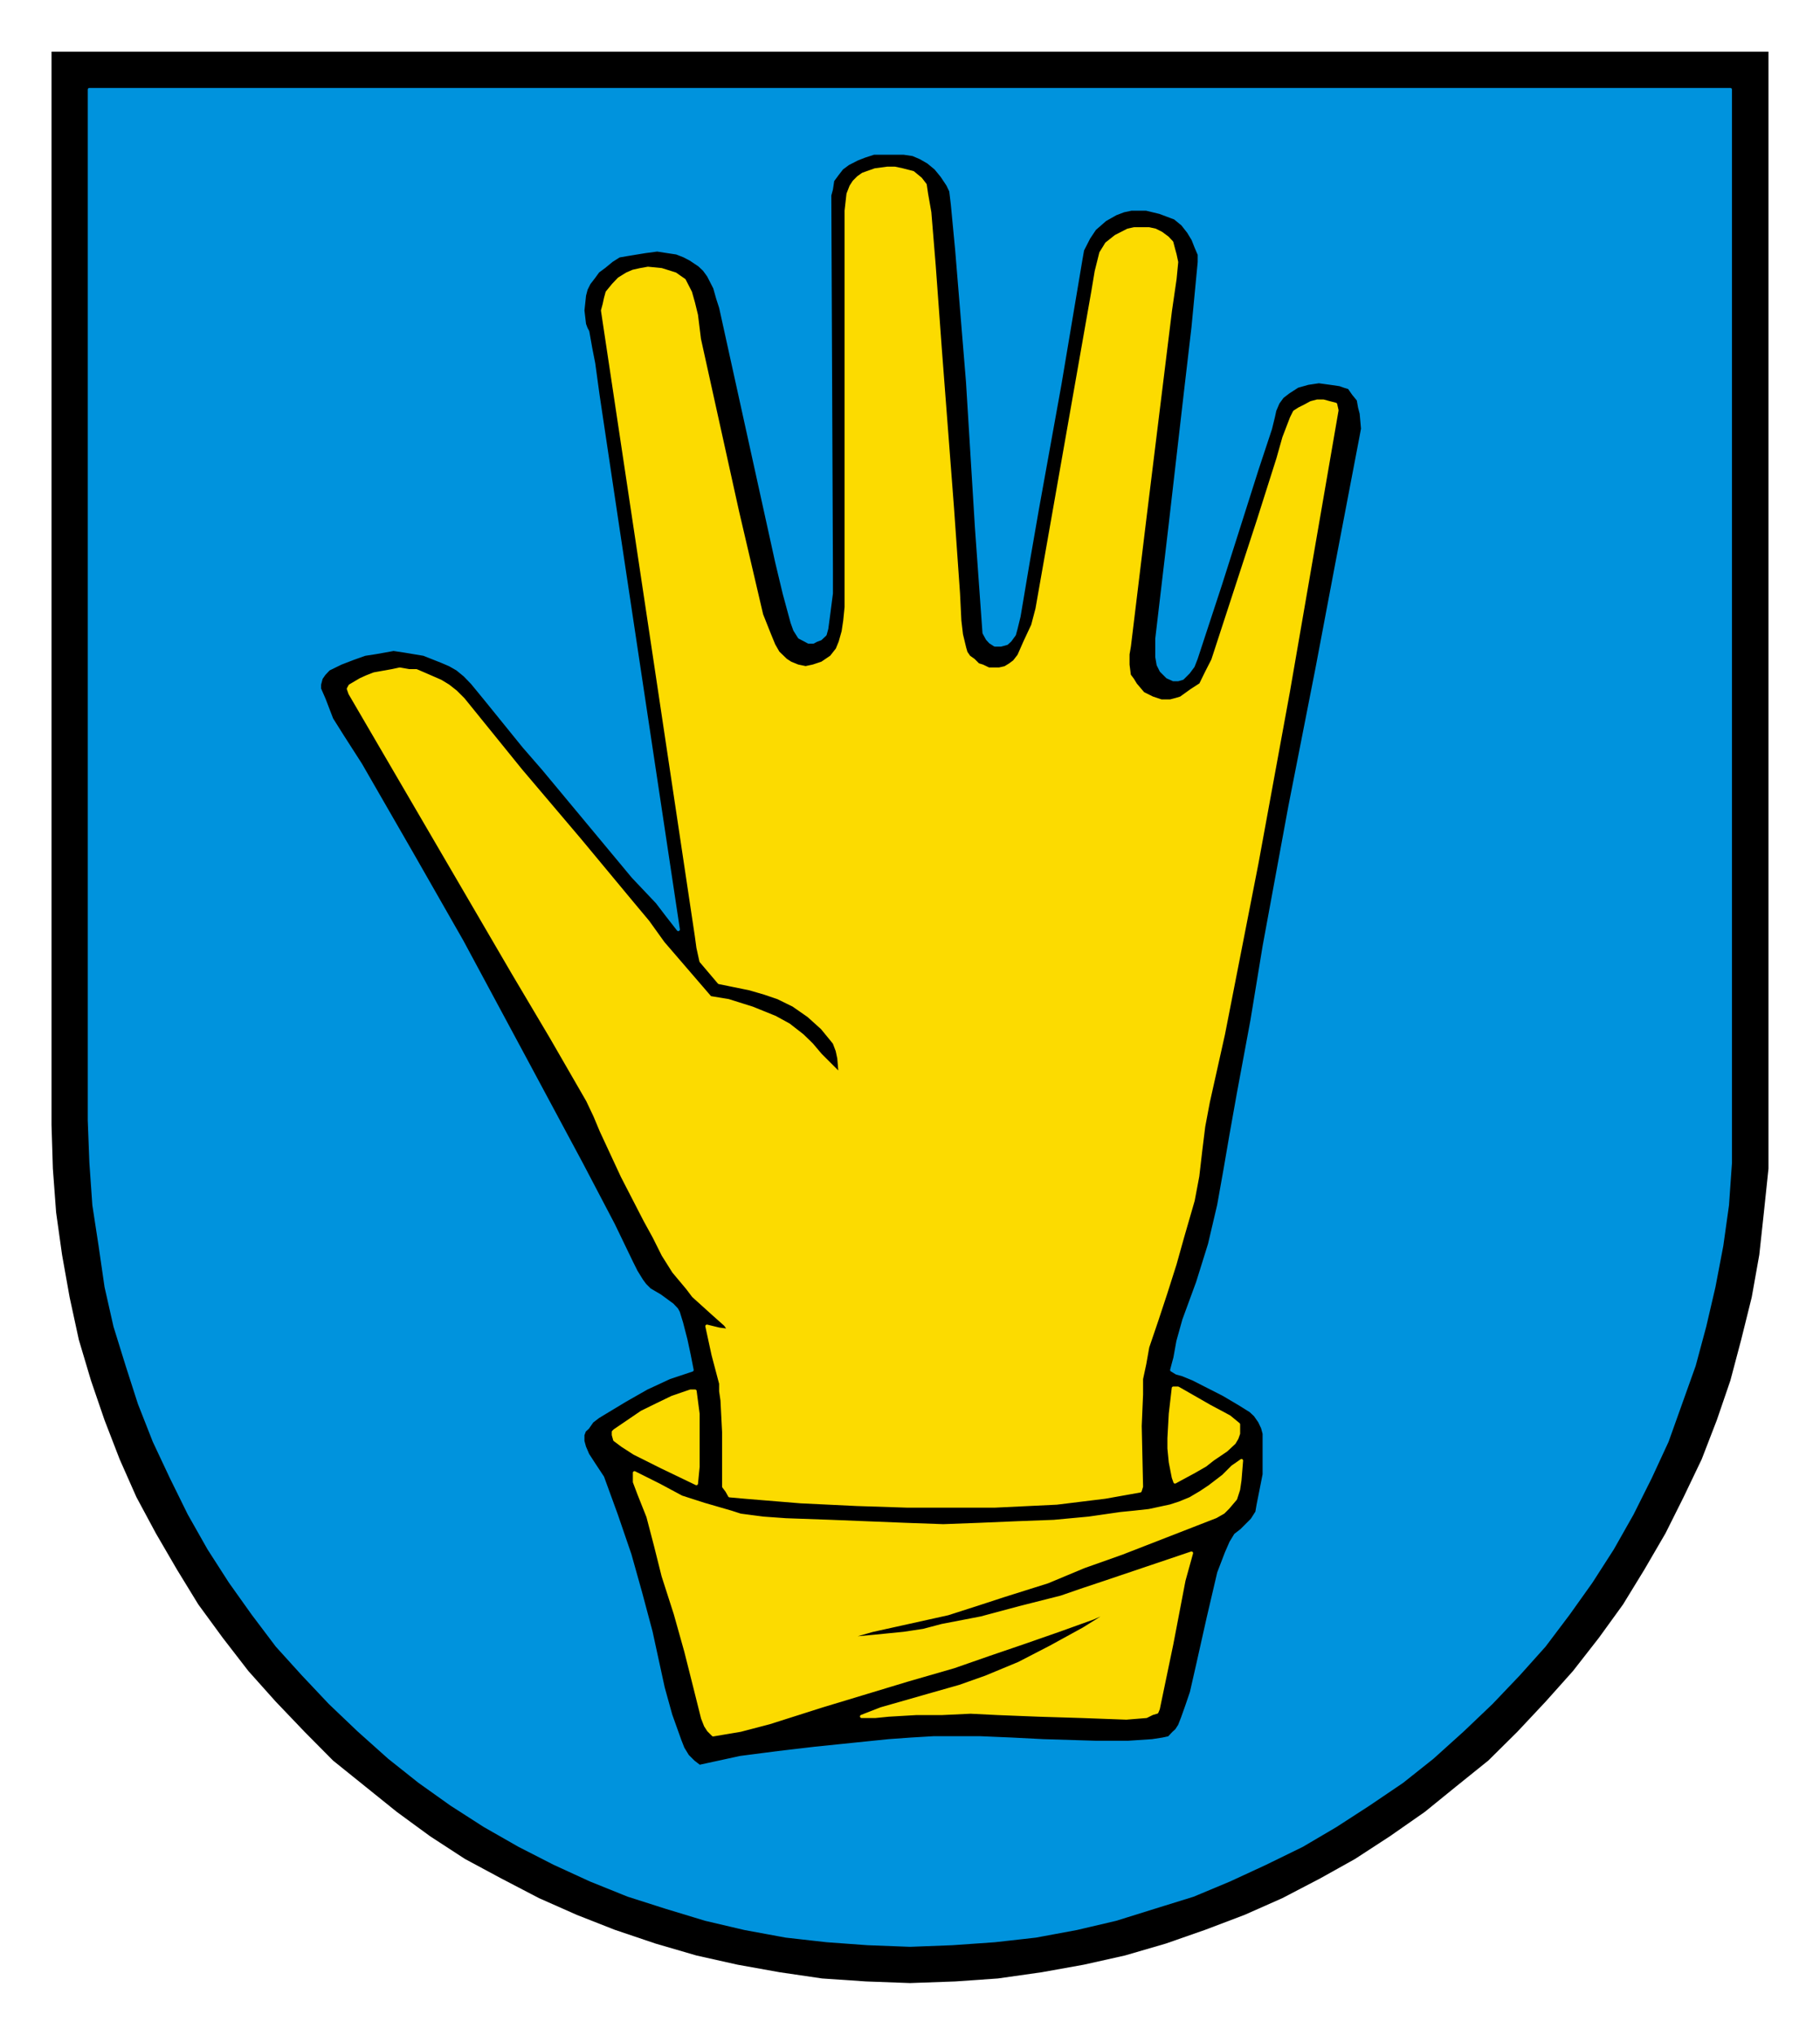 <?xml version="1.0" encoding="UTF-8" standalone="no"?>
<!DOCTYPE svg PUBLIC "-//W3C//DTD SVG 1.0//EN" "http://www.w3.org/TR/2001/REC-SVG-20010904/DTD/svg10.dtd">
<!-- Created with Inkscape (http://www.inkscape.org/) by Marsupilami -->
<svg
   xmlns:svg="http://www.w3.org/2000/svg"
   xmlns="http://www.w3.org/2000/svg"
   version="1.0"
   width="687"
   height="768"
   viewBox="-2.381 -2.381 84.138 94.038"
   id="svg7610">
  <defs
     id="defs7612">
    <clipPath
       id="clipPath6342">
      <path
         d="M 354.48,701.16 L 418.19,701.16 L 418.19,629.53 L 354.48,629.53 L 354.48,701.16 z"
         id="path6344" />
    </clipPath>
    <clipPath
       id="clipPath6354">
      <path
         d="M 354.48,701.16 L 418.19,701.16 L 418.19,629.53 L 354.48,629.53 L 354.48,701.16 z"
         id="path6356" />
    </clipPath>
  </defs>
  <g
     transform="translate(-335.312,-487.725)"
     id="layer1">
    <g
       transform="matrix(1.25,0,0,1.25,-107.925,-299.313)"
       id="g6338">
      <g
         clip-path="url(#clipPath6342)"
         id="g6340">
        <g
           id="g6346">
          <path
             d="M 354.59,629.63 L 418.09,629.63 L 418.09,669.31 L 418.09,669.31 L 418.09,670.93 L 417.92,672.55 L 417.75,674.12 L 417.47,675.69 L 417.08,677.26 L 416.68,678.77 L 416.18,680.23 L 415.62,681.68 L 414.95,683.08 L 414.28,684.42 L 413.5,685.76 L 412.71,687.05 L 411.82,688.28 L 410.86,689.51 L 409.85,690.64 L 408.8,691.76 L 407.73,692.82 L 406.55,693.77 L 405.38,694.72 L 404.09,695.62 L 402.8,696.46 L 401.51,697.18 L 400.11,697.91 L 398.71,698.53 L 397.26,699.08 L 395.8,699.59 L 394.29,700.03 L 392.77,700.37 L 391.21,700.65 L 389.59,700.88 L 388.02,700.99 L 386.34,701.05 L 386.34,701.05 L 384.71,700.99 L 383.09,700.88 L 381.52,700.65 L 379.96,700.37 L 378.44,700.03 L 376.93,699.59 L 375.42,699.08 L 374.02,698.53 L 372.62,697.91 L 371.22,697.18 L 369.88,696.46 L 368.59,695.62 L 367.36,694.72 L 366.18,693.77 L 365,692.82 L 363.95,691.76 L 362.88,690.64 L 361.87,689.51 L 360.92,688.28 L 360.02,687.05 L 359.23,685.76 L 358.45,684.42 L 357.73,683.08 L 357.11,681.68 L 356.55,680.23 L 356.05,678.77 L 355.6,677.26 L 355.26,675.69 L 354.98,674.12 L 354.76,672.55 L 354.64,670.93 L 354.59,669.31 L 354.59,629.63 z"
             id="path6348"
             style="fill:#000000;fill-opacity:1;fill-rule:evenodd;stroke:none" />
        </g>
      </g>
    </g>
    <g
       transform="matrix(1.25,0,0,1.25,-107.925,-299.313)"
       id="g6350">
      <g
         clip-path="url(#clipPath6354)"
         id="g6352">
        <path
           d="M 379.06,691.87 L 379.06,691.87 L 380.07,691.7 L 381.14,691.42 L 381.14,691.42 L 383.09,690.8 L 383.09,690.8 L 386.23,689.85 L 386.23,689.85 L 387.96,689.35 L 387.96,689.35 L 389.25,688.9 L 390.54,688.46 L 390.54,688.46 L 391.83,688.01 L 393.11,687.55 L 393.11,687.55 L 393.61,687.33 L 394.13,687.1 L 394.13,687.1 L 392.77,687.95 L 391.55,688.62 L 390.37,689.23 L 390.37,689.23 L 389.14,689.74 L 389.14,689.74 L 388.18,690.08 L 387.23,690.35 L 385.27,690.91 L 385.27,690.91 L 384.55,691.19 L 384.55,691.19 L 385.05,691.19 L 385.55,691.14 L 385.55,691.14 L 386.57,691.08 L 387.52,691.08 L 387.52,691.08 L 388.58,691.03 L 389.59,691.08 L 389.59,691.08 L 391.1,691.14 L 391.1,691.14 L 392.72,691.19 L 394.34,691.25 L 394.34,691.25 L 395.08,691.19 L 395.08,691.19 L 395.3,691.08 L 395.47,691.03 L 395.52,690.91 L 395.52,690.91 L 396.02,688.51 L 396.47,686.16 L 396.47,686.16 L 396.75,685.15 L 396.75,685.15 L 393.61,686.21 L 393.61,686.21 L 392.77,686.49 L 391.93,686.78 L 391.93,686.78 L 390.43,687.16 L 390.43,687.16 L 388.97,687.55 L 388.97,687.55 L 387.52,687.83 L 387.52,687.83 L 386.84,688.01 L 386.11,688.12 L 386.11,688.12 L 385,688.23 L 383.82,688.34 L 383.82,688.34 L 384.38,688.17 L 384.94,688.01 L 384.94,688.01 L 387.74,687.39 L 387.74,687.39 L 388.8,687.05 L 389.81,686.72 L 389.81,686.72 L 391.43,686.21 L 391.43,686.21 L 392.77,685.65 L 394.18,685.15 L 397.65,683.8 L 397.65,683.8 L 397.93,683.64 L 398.1,683.47 L 398.1,683.47 L 398.38,683.14 L 398.38,683.14 L 398.49,682.8 L 398.54,682.46 L 398.6,681.73 L 398.6,681.73 L 398.43,681.85 L 398.27,681.96 L 397.93,682.3 L 397.93,682.3 L 397.42,682.69 L 397.09,682.91 L 396.7,683.14 L 396.7,683.14 L 396.31,683.3 L 395.97,683.41 L 395.18,683.58 L 395.18,683.58 L 394.63,683.64 L 394.13,683.69 L 394.13,683.69 L 392.95,683.86 L 392.95,683.86 L 391.66,683.98 L 391.66,683.98 L 390.32,684.03 L 388.91,684.09 L 387.57,684.14 L 386.17,684.09 L 386.17,684.09 L 383.43,683.98 L 383.43,683.98 L 381.75,683.92 L 380.91,683.86 L 380.07,683.75 L 380.07,683.75 L 379.73,683.64 L 379.73,683.64 L 378.73,683.35 L 377.89,683.08 L 377.05,682.63 L 376.15,682.18 L 376.15,682.18 L 376.15,682.35 L 376.15,682.52 L 376.32,682.97 L 376.65,683.8 L 376.65,683.8 L 376.93,684.87 L 377.21,685.99 L 377.21,685.99 L 377.66,687.39 L 378.05,688.78 L 378.05,688.78 L 378.39,690.13 L 378.67,691.25 L 378.67,691.25 L 378.78,691.53 L 378.89,691.7 L 379.06,691.87 L 379.06,691.87 z"
           id="path6358"
           style="fill:#fcdb00;fill-opacity:1;fill-rule:evenodd;stroke:#fcdb00;stroke-width:0.12;stroke-linecap:round;stroke-linejoin:round;stroke-miterlimit:10;stroke-dasharray:none;stroke-opacity:1" />
        <path
           d="M 394.85,682.85 L 394.85,682.85 L 394.9,682.69 L 394.9,682.69 L 394.85,680.45 L 394.9,679.28 L 394.9,678.71 L 395.02,678.15 L 395.02,678.15 L 395.13,677.53 L 395.13,677.53 L 395.47,676.53 L 395.8,675.53 L 396.14,674.46 L 396.42,673.46 L 396.42,673.46 L 396.81,672.11 L 396.81,672.11 L 396.98,671.21 L 397.09,670.26 L 397.2,669.37 L 397.37,668.47 L 397.37,668.47 L 397.93,665.96 L 397.93,665.96 L 399.17,659.63 L 400.33,653.3 L 400.33,653.3 L 401.23,648.1 L 402.13,642.89 L 402.13,642.89 L 402.08,642.67 L 402.08,642.67 L 401.85,642.61 L 401.63,642.55 L 401.4,642.55 L 401.17,642.61 L 400.95,642.73 L 400.73,642.84 L 400.56,642.95 L 400.45,643.17 L 400.45,643.17 L 400.17,643.9 L 399.95,644.68 L 399.95,644.68 L 399.22,646.98 L 397.54,652.13 L 397.54,652.13 L 397.31,652.58 L 397.09,653.03 L 397.09,653.03 L 396.75,653.25 L 396.75,653.25 L 396.36,653.53 L 396.2,653.58 L 395.97,653.64 L 395.97,653.64 L 395.63,653.64 L 395.3,653.53 L 395.3,653.53 L 394.96,653.36 L 394.68,653.03 L 394.68,653.03 L 394.57,652.85 L 394.45,652.69 L 394.4,652.3 L 394.4,651.91 L 394.45,651.62 L 394.45,651.62 L 395.02,646.92 L 395.97,639.2 L 395.97,639.2 L 396.14,638.03 L 396.2,637.41 L 396.14,637.13 L 396.08,636.91 L 396.08,636.91 L 396.02,636.68 L 395.86,636.51 L 395.86,636.51 L 395.63,636.34 L 395.41,636.23 L 395.18,636.18 L 394.9,636.18 L 394.9,636.18 L 394.63,636.18 L 394.4,636.23 L 393.95,636.46 L 393.61,636.73 L 393.5,636.91 L 393.4,637.07 L 393.4,637.07 L 393.23,637.75 L 393.11,638.47 L 393.11,638.47 L 391.04,650.23 L 391.04,650.23 L 390.88,650.84 L 390.59,651.46 L 390.59,651.46 L 390.37,651.96 L 390.37,651.96 L 390.2,652.18 L 390.04,652.3 L 389.86,652.41 L 389.64,652.46 L 389.48,652.46 L 389.25,652.46 L 389.02,652.35 L 388.86,652.3 L 388.86,652.3 L 388.69,652.13 L 388.52,652.01 L 388.41,651.85 L 388.36,651.68 L 388.36,651.68 L 388.24,651.18 L 388.18,650.67 L 388.13,649.66 L 388.13,649.66 L 387.91,646.53 L 387.91,646.53 L 387.46,640.66 L 387.46,640.66 L 387.23,637.52 L 387.07,635.57 L 386.95,634.89 L 386.9,634.55 L 386.9,634.55 L 386.73,634.33 L 386.45,634.1 L 386.45,634.1 L 386.06,634 L 385.78,633.94 L 385.5,633.94 L 385.5,633.94 L 385.05,634 L 384.6,634.16 L 384.43,634.28 L 384.27,634.44 L 384.16,634.61 L 384.05,634.89 L 384.05,634.89 L 383.98,635.51 L 383.98,636.68 L 383.98,638.58 L 383.98,638.58 L 383.98,650.17 L 383.98,650.17 L 383.93,650.67 L 383.87,651.07 L 383.76,651.46 L 383.76,651.46 L 383.65,651.73 L 383.43,652.01 L 383.43,652.01 L 383.09,652.24 L 382.76,652.35 L 382.76,652.35 L 382.48,652.41 L 382.19,652.35 L 382.19,652.35 L 381.92,652.24 L 381.75,652.13 L 381.46,651.85 L 381.46,651.85 L 381.3,651.57 L 381.14,651.18 L 380.85,650.45 L 380.85,650.45 L 379.96,646.64 L 379.12,642.84 L 379.12,642.84 L 378.55,640.26 L 378.55,640.26 L 378.44,639.37 L 378.33,638.92 L 378.22,638.53 L 378.22,638.53 L 377.99,638.08 L 377.83,637.97 L 377.66,637.85 L 377.66,637.85 L 377.15,637.69 L 376.65,637.64 L 376.37,637.69 L 376.1,637.75 L 375.87,637.85 L 375.58,638.03 L 375.58,638.03 L 375.37,638.25 L 375.14,638.53 L 375.14,638.53 L 375.08,638.75 L 375.03,638.98 L 374.97,639.2 L 374.97,639.2 L 376.71,650.78 L 378.44,662.32 L 378.44,662.32 L 378.5,662.76 L 378.61,663.26 L 378.61,663.26 L 379.28,664.05 L 379.28,664.05 L 380.41,664.28 L 380.96,664.44 L 381.46,664.61 L 381.46,664.61 L 382.03,664.89 L 382.59,665.28 L 382.59,665.28 L 383.09,665.73 L 383.32,666.01 L 383.54,666.28 L 383.54,666.28 L 383.65,666.57 L 383.71,666.85 L 383.76,667.46 L 383.76,667.46 L 383.43,667.13 L 383.03,666.73 L 383.03,666.73 L 382.7,666.34 L 382.36,666.01 L 382.36,666.01 L 381.86,665.62 L 381.35,665.34 L 381.35,665.34 L 380.51,665 L 379.62,664.72 L 379.62,664.72 L 378.95,664.61 L 378.95,664.61 L 377.21,662.59 L 377.21,662.59 L 376.65,661.81 L 376.04,661.08 L 376.04,661.08 L 374.13,658.78 L 374.13,658.78 L 371.95,656.21 L 369.82,653.58 L 369.82,653.58 L 369.54,653.3 L 369.26,653.08 L 368.98,652.91 L 368.98,652.91 L 368.36,652.64 L 368.08,652.52 L 367.81,652.52 L 367.47,652.46 L 367.19,652.52 L 366.52,652.64 L 366.52,652.64 L 366.24,652.75 L 366.02,652.85 L 365.63,653.08 L 365.63,653.08 L 365.57,653.19 L 365.63,653.36 L 365.63,653.36 L 371.67,663.71 L 371.67,663.71 L 373.07,666.07 L 374.42,668.41 L 374.42,668.41 L 374.69,668.98 L 374.92,669.53 L 374.92,669.53 L 375.7,671.21 L 376.54,672.84 L 376.54,672.84 L 376.88,673.46 L 377.21,674.12 L 377.21,674.12 L 377.6,674.74 L 378.11,675.35 L 378.11,675.35 L 378.33,675.64 L 378.33,675.64 L 379.06,676.3 L 379.51,676.7 L 379.67,676.92 L 379.67,676.92 L 379.28,676.87 L 378.83,676.76 L 378.83,676.76 L 379.06,677.82 L 379.34,678.88 L 379.34,678.88 L 379.34,679.16 L 379.39,679.5 L 379.39,679.5 L 379.45,680.67 L 379.45,681.85 L 379.45,681.85 L 379.45,682.24 L 379.45,682.69 L 379.45,682.69 L 379.57,682.85 L 379.67,683.03 L 379.67,683.03 L 380.23,683.08 L 380.23,683.08 L 382.3,683.25 L 384.38,683.35 L 384.38,683.35 L 386.23,683.41 L 388.02,683.41 L 388.02,683.41 L 389.48,683.41 L 389.48,683.41 L 391.77,683.3 L 391.77,683.3 L 393.56,683.08 L 394.85,682.85 L 394.85,682.85 z"
           id="path6360"
           style="fill:#fcdb00;fill-opacity:1;fill-rule:evenodd;stroke:#fcdb00;stroke-width:0.12;stroke-linecap:round;stroke-linejoin:round;stroke-miterlimit:10;stroke-dasharray:none;stroke-opacity:1" />
        <path
           d="M 378.44,682.58 L 378.44,682.58 L 378.5,681.96 L 378.5,681.28 L 378.5,680 L 378.5,680 L 378.39,679.16 L 378.39,679.16 L 378.22,679.16 L 378.22,679.16 L 377.55,679.39 L 377.55,679.39 L 376.99,679.66 L 376.42,679.94 L 375.42,680.62 L 375.42,680.62 L 375.37,680.67 L 375.37,680.78 L 375.42,680.96 L 375.42,680.96 L 375.7,681.17 L 376.15,681.46 L 377.15,681.96 L 378.44,682.58 L 378.44,682.58 z"
           id="path6362"
           style="fill:#fcdb00;fill-opacity:1;fill-rule:evenodd;stroke:#fcdb00;stroke-width:0.12;stroke-linecap:round;stroke-linejoin:round;stroke-miterlimit:10;stroke-dasharray:none;stroke-opacity:1" />
        <path
           d="M 396.14,682.52 L 396.14,682.52 L 396.86,682.13 L 397.26,681.9 L 397.54,681.68 L 397.54,681.68 L 398.04,681.34 L 398.33,681.07 L 398.43,680.9 L 398.49,680.73 L 398.49,680.73 L 398.49,680.56 L 398.49,680.39 L 398.49,680.39 L 398.15,680.11 L 397.42,679.72 L 396.25,679.05 L 396.25,679.05 L 396.08,679.05 L 396.08,679.05 L 395.97,680 L 395.92,680.9 L 395.92,680.9 L 395.92,681.28 L 395.97,681.79 L 396.08,682.35 L 396.08,682.35 L 396.14,682.52 L 396.14,682.52 z"
           id="path6364"
           style="fill:#fcdb00;fill-opacity:1;fill-rule:evenodd;stroke:#fcdb00;stroke-width:0.12;stroke-linecap:round;stroke-linejoin:round;stroke-miterlimit:10;stroke-dasharray:none;stroke-opacity:1" />
        <path
           d="M 378.55,693.04 L 378.55,693.04 L 380.07,692.71 L 380.07,692.71 L 381.46,692.53 L 382.82,692.37 L 385.55,692.09 L 385.55,692.09 L 386.39,692.03 L 387.23,691.98 L 387.23,691.98 L 388.07,691.98 L 388.91,691.98 L 388.91,691.98 L 390.09,692.03 L 391.27,692.09 L 391.27,692.09 L 393.23,692.15 L 394.4,692.15 L 395.3,692.09 L 395.3,692.09 L 395.69,692.03 L 395.92,691.98 L 396.08,691.81 L 396.08,691.81 L 396.2,691.7 L 396.31,691.53 L 396.42,691.25 L 396.42,691.25 L 396.58,690.8 L 396.75,690.3 L 396.98,689.29 L 396.98,689.29 L 397.37,687.55 L 397.76,685.88 L 397.76,685.88 L 398.04,685.15 L 398.21,684.76 L 398.38,684.48 L 398.38,684.48 L 398.6,684.31 L 398.77,684.14 L 398.99,683.92 L 399.17,683.64 L 399.17,683.64 L 399.22,683.35 L 399.22,683.35 L 399.33,682.8 L 399.44,682.24 L 399.44,681.12 L 399.44,681.12 L 399.44,680.73 L 399.44,680.73 L 399.38,680.51 L 399.27,680.28 L 399.11,680.05 L 398.94,679.89 L 398.94,679.89 L 398.49,679.61 L 397.93,679.28 L 396.81,678.71 L 396.81,678.71 L 396.42,678.55 L 396.2,678.49 L 396.02,678.38 L 396.02,678.38 L 396.08,678.15 L 396.14,677.93 L 396.14,677.93 L 396.25,677.32 L 396.47,676.53 L 396.98,675.14 L 396.98,675.14 L 397.42,673.73 L 397.76,672.28 L 397.76,672.28 L 397.99,670.99 L 398.21,669.71 L 398.21,669.71 L 398.49,668.14 L 398.49,668.14 L 398.99,665.45 L 399.44,662.71 L 399.44,662.71 L 400.39,657.55 L 401.4,652.41 L 402.13,648.55 L 403.03,643.84 L 403.03,643.84 L 403.08,643.57 L 403.03,643.01 L 403.03,643.01 L 402.97,642.78 L 402.92,642.5 L 402.92,642.5 L 402.74,642.28 L 402.58,642.05 L 402.58,642.05 L 402.41,642 L 402.24,641.94 L 401.9,641.89 L 401.9,641.89 L 401.46,641.83 L 401.06,641.89 L 401.06,641.89 L 400.67,642 L 400.33,642.22 L 400.33,642.22 L 400.11,642.39 L 399.95,642.61 L 399.95,642.61 L 399.83,642.89 L 399.78,643.12 L 399.67,643.57 L 399.67,643.57 L 399.17,645.08 L 398.71,646.53 L 398.71,646.53 L 397.82,649.33 L 396.92,652.07 L 396.92,652.07 L 396.81,652.35 L 396.64,652.58 L 396.42,652.8 L 396.25,652.85 L 396.08,652.85 L 396.08,652.85 L 395.86,652.75 L 395.63,652.52 L 395.52,652.3 L 395.47,652.01 L 395.47,652.01 L 395.47,651.34 L 395.47,651.34 L 395.97,647.09 L 395.97,647.09 L 396.53,642.22 L 396.81,639.82 L 397.04,637.41 L 397.04,637.41 L 397.04,637.13 L 396.92,636.85 L 396.92,636.85 L 396.81,636.57 L 396.64,636.29 L 396.64,636.29 L 396.42,636.01 L 396.14,635.78 L 396.14,635.78 L 395.58,635.57 L 395.08,635.45 L 394.79,635.45 L 394.52,635.45 L 394.24,635.51 L 393.95,635.62 L 393.95,635.62 L 393.56,635.84 L 393.17,636.18 L 392.95,636.51 L 392.72,636.96 L 392.72,636.96 L 392.66,637.3 L 392.66,637.3 L 391.88,641.94 L 391.04,646.59 L 391.04,646.59 L 390.7,648.55 L 390.37,650.51 L 390.37,650.51 L 390.26,650.96 L 390.2,651.18 L 390.04,651.4 L 390.04,651.4 L 389.92,651.51 L 389.92,651.51 L 389.7,651.57 L 389.48,651.57 L 389.48,651.57 L 389.31,651.46 L 389.2,651.34 L 389.08,651.12 L 389.08,651.12 L 388.8,647.21 L 388.47,641.83 L 388.07,636.96 L 387.91,635.28 L 387.85,634.78 L 387.74,634.55 L 387.74,634.55 L 387.52,634.22 L 387.29,633.94 L 387.01,633.71 L 386.73,633.55 L 386.45,633.43 L 386.11,633.38 L 385.73,633.38 L 385.39,633.38 L 385.39,633.38 L 385,633.38 L 384.66,633.49 L 384.38,633.6 L 384.05,633.77 L 384.05,633.77 L 383.82,633.94 L 383.82,633.94 L 383.65,634.16 L 383.48,634.39 L 383.43,634.72 L 383.37,634.94 L 383.37,634.94 L 383.43,648.83 L 383.43,648.83 L 383.43,649.66 L 383.32,650.51 L 383.32,650.51 L 383.26,650.96 L 383.2,651.18 L 383.03,651.34 L 383.03,651.34 L 382.87,651.4 L 382.76,651.46 L 382.76,651.46 L 382.59,651.46 L 382.48,651.4 L 382.25,651.28 L 382.08,651.01 L 381.98,650.73 L 381.98,650.73 L 381.69,649.66 L 381.41,648.49 L 381.41,648.49 L 379.34,639.09 L 379.34,639.09 L 379.23,638.75 L 379.12,638.36 L 378.89,637.91 L 378.73,637.69 L 378.55,637.52 L 378.55,637.52 L 378.22,637.3 L 377.99,637.18 L 377.99,637.18 L 377.71,637.07 L 377.38,637.02 L 376.99,636.96 L 376.54,637.02 L 376.54,637.02 L 375.87,637.13 L 375.58,637.18 L 375.31,637.35 L 375.31,637.35 L 375.03,637.58 L 374.8,637.75 L 374.64,637.97 L 374.47,638.19 L 374.47,638.19 L 374.36,638.41 L 374.3,638.64 L 374.24,639.2 L 374.24,639.2 L 374.3,639.71 L 374.36,639.87 L 374.42,639.98 L 374.42,639.98 L 374.53,640.6 L 374.64,641.16 L 374.8,642.33 L 374.8,642.33 L 375.53,647.21 L 375.53,647.21 L 377.77,662.09 L 377.77,662.09 L 377.38,661.59 L 376.99,661.08 L 376.99,661.08 L 376.1,660.14 L 376.1,660.14 L 372.79,656.16 L 372.79,656.16 L 372.06,655.32 L 372.06,655.32 L 370.61,653.53 L 370.61,653.53 L 370.15,652.97 L 369.88,652.69 L 369.6,652.46 L 369.6,652.46 L 369.32,652.3 L 369.04,652.18 L 369.04,652.18 L 368.36,651.91 L 367.64,651.79 L 367.24,651.73 L 366.91,651.79 L 366.57,651.85 L 366.18,651.91 L 366.18,651.91 L 365.73,652.07 L 365.29,652.24 L 364.84,652.46 L 364.67,652.64 L 364.56,652.8 L 364.56,652.8 L 364.5,653.03 L 364.5,653.19 L 364.67,653.58 L 364.67,653.58 L 364.95,654.31 L 365.34,654.93 L 366.02,655.99 L 366.02,655.99 L 367.92,659.29 L 367.92,659.29 L 369.77,662.53 L 372.06,666.79 L 374.19,670.76 L 375.37,673.01 L 375.37,673.01 L 376.04,674.4 L 376.04,674.4 L 376.21,674.74 L 376.42,675.08 L 376.42,675.08 L 376.54,675.24 L 376.71,675.41 L 377.1,675.64 L 377.1,675.64 L 377.55,675.97 L 377.71,676.14 L 377.77,676.25 L 377.89,676.64 L 378.05,677.26 L 378.05,677.26 L 378.17,677.82 L 378.28,678.38 L 378.28,678.38 L 377.44,678.66 L 376.6,679.05 L 375.81,679.5 L 375.08,679.94 L 375.08,679.94 L 374.8,680.11 L 374.58,680.28 L 374.58,680.28 L 374.42,680.51 L 374.3,680.62 L 374.24,680.78 L 374.24,680.78 L 374.24,681.01 L 374.3,681.23 L 374.3,681.23 L 374.42,681.51 L 374.64,681.85 L 374.97,682.35 L 374.97,682.35 L 375.48,683.75 L 375.98,685.21 L 376.37,686.6 L 376.76,688.06 L 376.76,688.06 L 377.21,690.13 L 377.49,691.14 L 377.83,692.09 L 377.83,692.09 L 377.94,692.37 L 378.11,692.65 L 378.33,692.87 L 378.55,693.04 L 378.55,693.04 z M 355.99,631.03 L 416.68,631.03 L 416.68,669.14 L 416.68,669.14 L 416.68,670.71 L 416.57,672.28 L 416.36,673.78 L 416.07,675.3 L 415.73,676.76 L 415.34,678.21 L 414.84,679.61 L 414.34,681.01 L 413.72,682.35 L 413.05,683.69 L 412.32,684.98 L 411.53,686.21 L 410.69,687.39 L 409.8,688.57 L 408.85,689.63 L 407.84,690.69 L 406.78,691.7 L 405.66,692.71 L 404.54,693.6 L 403.3,694.44 L 402.08,695.23 L 400.84,695.96 L 399.49,696.62 L 398.15,697.24 L 396.81,697.8 L 395.36,698.25 L 393.95,698.69 L 392.5,699.03 L 390.99,699.31 L 389.48,699.48 L 387.91,699.59 L 386.34,699.65 L 386.34,699.65 L 384.77,699.59 L 383.26,699.48 L 381.75,699.31 L 380.23,699.03 L 378.78,698.69 L 377.33,698.25 L 375.92,697.8 L 374.53,697.24 L 373.18,696.62 L 371.89,695.96 L 370.61,695.23 L 369.38,694.44 L 368.2,693.6 L 367.08,692.71 L 365.95,691.7 L 364.89,690.69 L 363.89,689.63 L 362.93,688.57 L 362.04,687.39 L 361.2,686.21 L 360.41,684.98 L 359.68,683.69 L 359.02,682.35 L 358.39,681.01 L 357.84,679.61 L 357.39,678.21 L 356.94,676.76 L 356.61,675.3 L 356.39,673.78 L 356.16,672.28 L 356.05,670.71 L 355.99,669.14 L 355.99,631.03 z"
           id="path6366"
           style="fill:#0093dd;fill-opacity:1;fill-rule:evenodd;stroke:#0093dd;stroke-width:0.12;stroke-linecap:round;stroke-linejoin:round;stroke-miterlimit:10;stroke-dasharray:none;stroke-opacity:1" />
      </g>
    </g>
  </g>
</svg>
<!-- version: 20090314, original size: 79.375 89.275002, border: 3% -->
